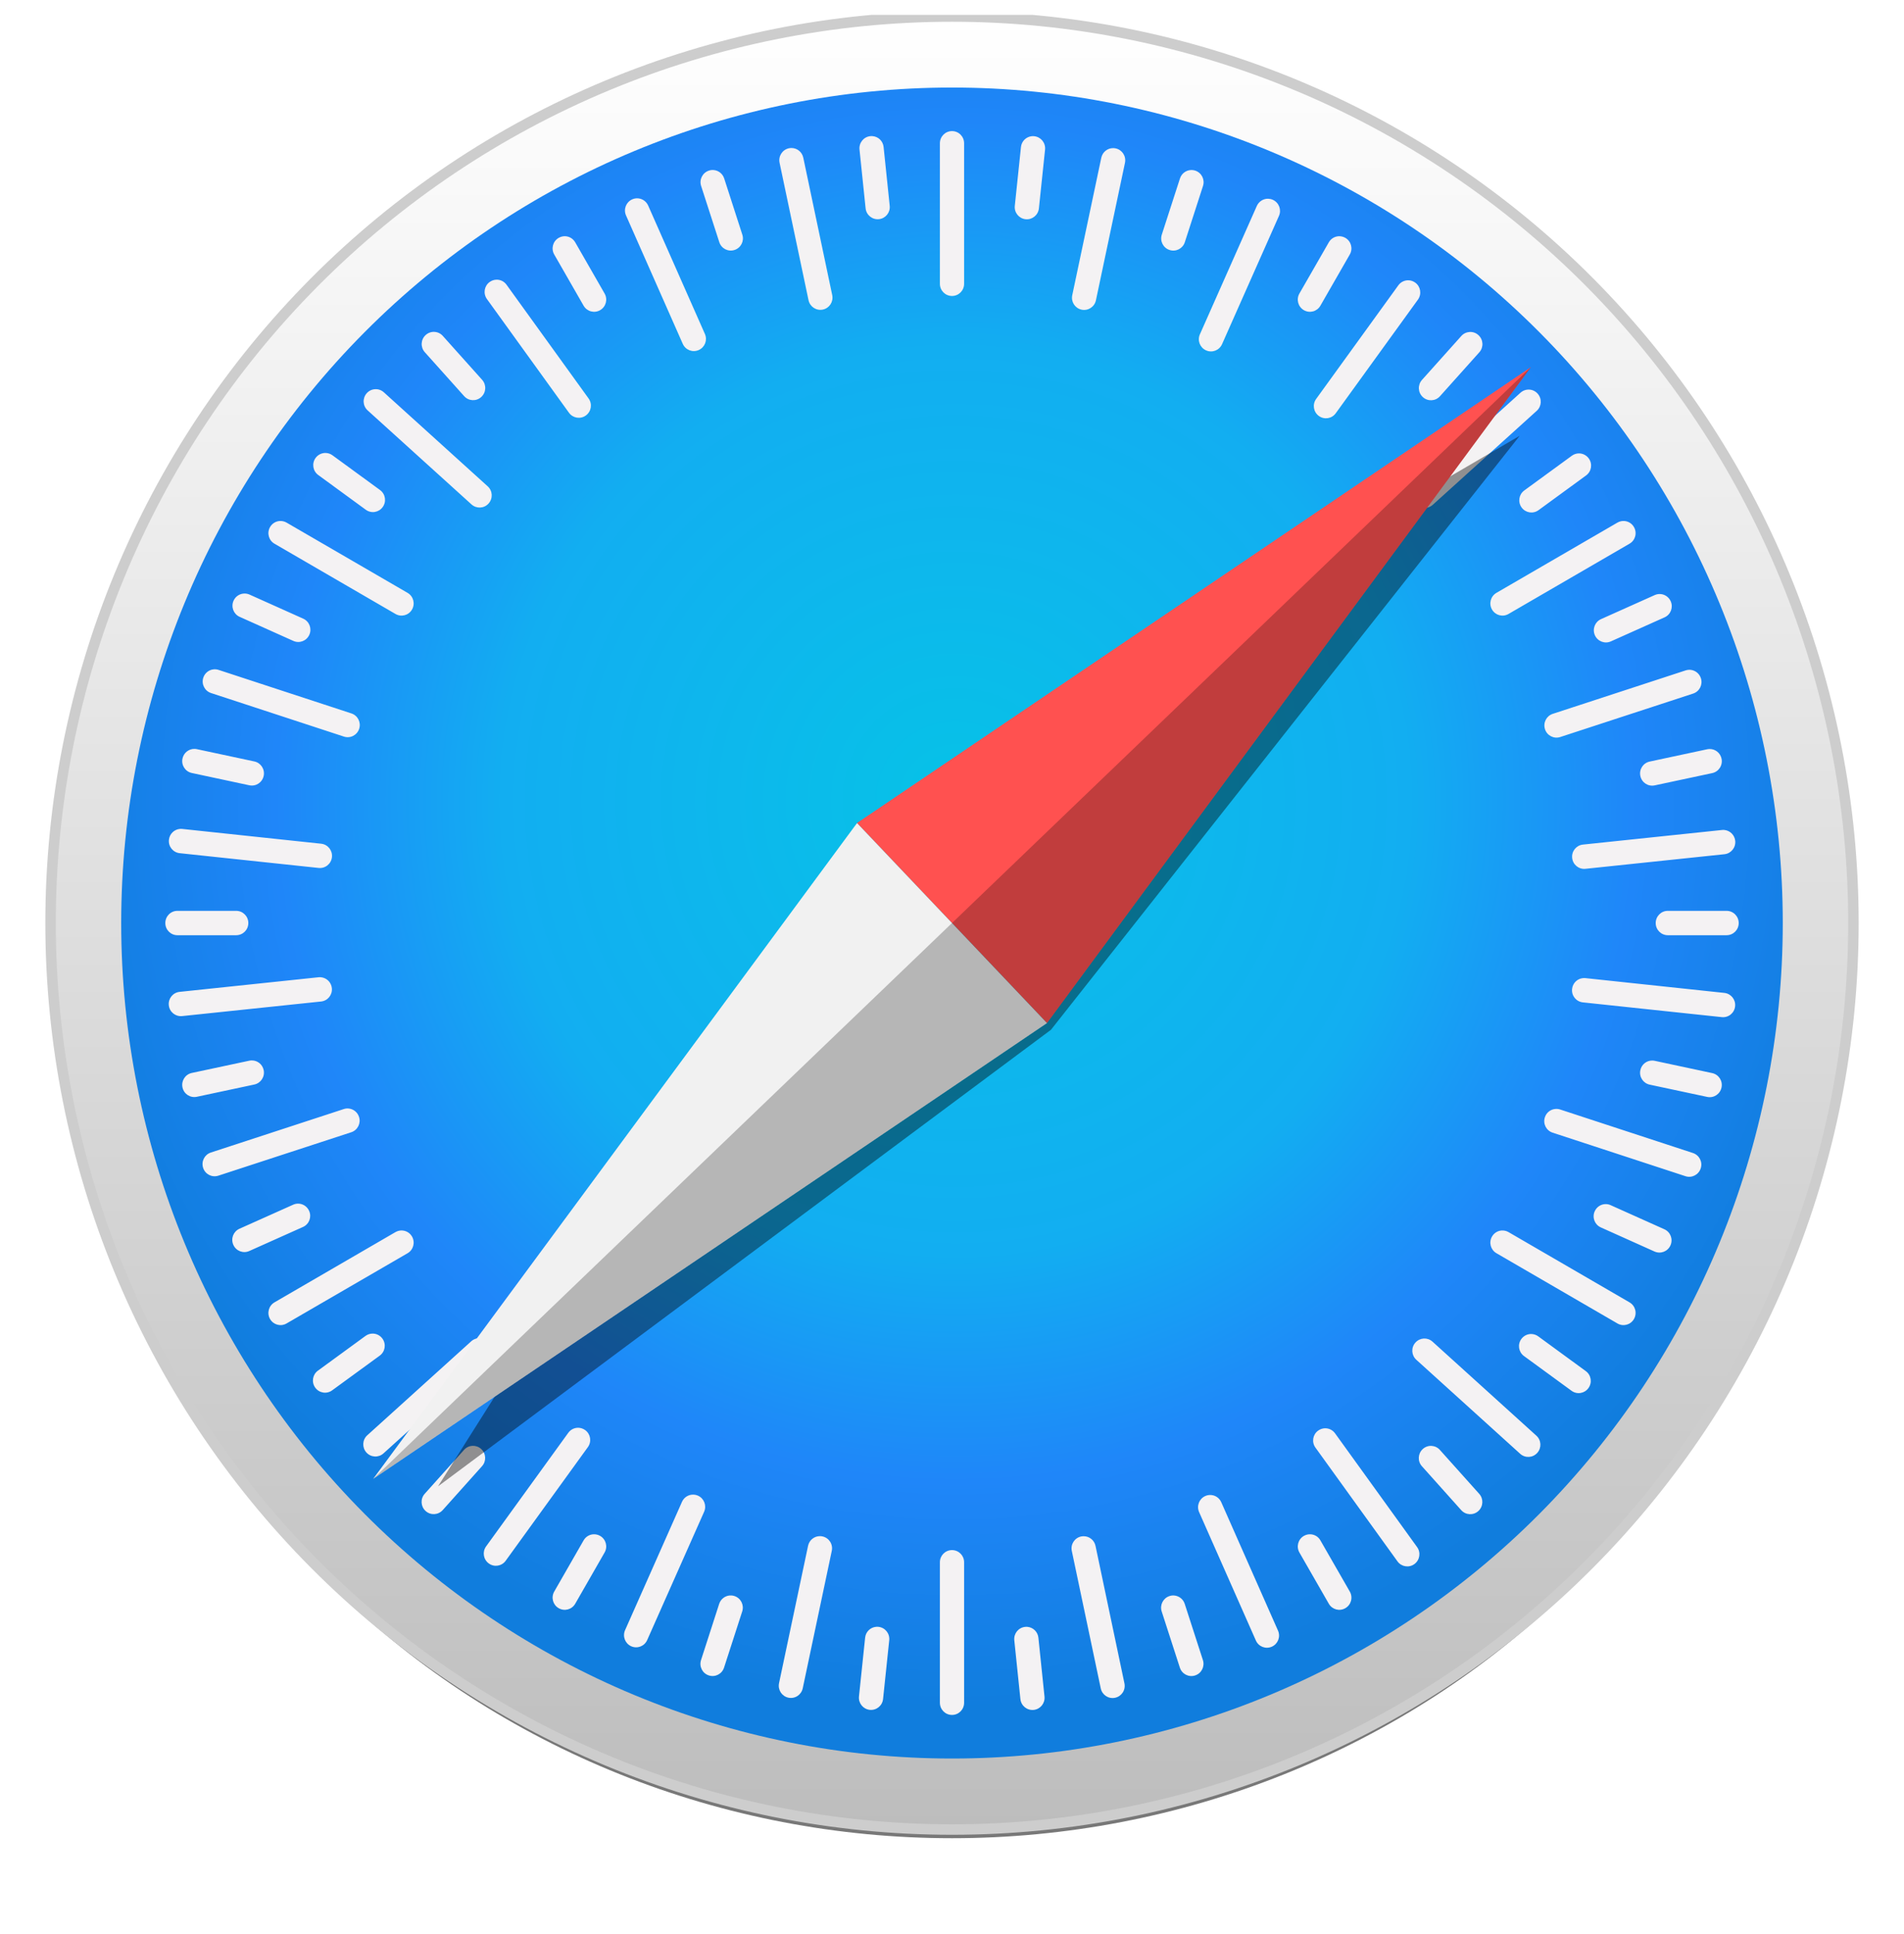 <svg width="64" height="65" viewBox="0 0 64 65" fill="none" xmlns="http://www.w3.org/2000/svg">
<g clip-path="url(#clip0_34751_30824)">
<path opacity="0.53" d="M61.19 33.517C61.19 37.229 60.435 40.904 58.968 44.333C57.501 47.761 55.351 50.877 52.641 53.501C49.93 56.126 46.712 58.207 43.171 59.628C39.63 61.048 35.834 61.779 32.001 61.779C28.168 61.779 24.372 61.048 20.831 59.628C17.29 58.207 14.072 56.126 11.362 53.501C8.651 50.877 6.501 47.761 5.034 44.333C3.567 40.904 2.812 37.229 2.812 33.517C2.812 26.022 5.888 18.834 11.362 13.534C16.835 8.233 24.26 5.256 32.001 5.256C35.834 5.256 39.63 5.987 43.171 7.407C46.712 8.827 49.93 10.909 52.641 13.534C55.351 16.158 57.501 19.273 58.968 22.702C60.435 26.131 61.19 29.806 61.19 33.517Z" fill="black"/>
<path d="M62.3 31.021C62.3 35.022 61.516 38.984 59.993 42.68C58.471 46.377 56.239 49.735 53.425 52.564C50.612 55.393 47.271 57.638 43.595 59.169C39.919 60.7 35.979 61.488 32 61.488C23.964 61.488 16.257 58.278 10.575 52.564C4.892 46.851 1.7 39.101 1.7 31.021C1.7 22.941 4.892 15.192 10.575 9.478C16.257 3.765 23.964 0.555 32 0.555C35.979 0.555 39.919 1.343 43.595 2.874C47.271 4.405 50.612 6.649 53.425 9.478C56.239 12.307 58.471 15.666 59.993 19.362C61.516 23.058 62.3 27.02 62.3 31.021Z" fill="url(#paint0_linear_34751_30824)" stroke="#CDCDCD" stroke-width="0.352" stroke-linecap="round" stroke-linejoin="round"/>
<path d="M59.925 31.022C59.925 38.469 56.983 45.611 51.746 50.877C46.509 56.142 39.406 59.101 32 59.101C24.593 59.101 17.491 56.142 12.253 50.877C7.016 45.611 4.074 38.469 4.074 31.022C4.074 23.575 7.016 16.432 12.253 11.167C17.491 5.901 24.593 2.942 32 2.942C39.406 2.942 46.509 5.901 51.746 11.167C56.983 16.432 59.925 23.575 59.925 31.022Z" fill="url(#paint1_radial_34751_30824)"/>
<path d="M32 4.406C31.775 4.406 31.593 4.589 31.593 4.816V9.538C31.593 9.765 31.775 9.947 32 9.947C32.226 9.947 32.407 9.765 32.407 9.538V4.816C32.407 4.589 32.226 4.406 32 4.406ZM29.337 4.576C29.31 4.573 29.282 4.573 29.254 4.576C29.03 4.599 28.868 4.8 28.891 5.026L29.096 7.001C29.12 7.227 29.319 7.389 29.544 7.366C29.768 7.342 29.93 7.142 29.906 6.916L29.701 4.941C29.681 4.743 29.526 4.594 29.337 4.576ZM34.682 4.577C34.494 4.596 34.338 4.745 34.318 4.942L34.111 6.918C34.087 7.143 34.249 7.344 34.474 7.368C34.698 7.391 34.897 7.229 34.921 7.003L35.128 5.028C35.151 4.802 34.989 4.602 34.765 4.578C34.737 4.575 34.709 4.575 34.682 4.577ZM26.601 4.974C26.574 4.975 26.546 4.977 26.518 4.983C26.298 5.03 26.158 5.247 26.204 5.469L27.177 10.088C27.224 10.31 27.439 10.451 27.66 10.404C27.88 10.357 28.02 10.141 27.974 9.919L27.001 5.299C26.96 5.105 26.79 4.973 26.601 4.974ZM37.418 4.978C37.229 4.976 37.059 5.109 37.018 5.303L36.042 9.922C35.995 10.144 36.135 10.36 36.355 10.407C36.576 10.454 36.791 10.314 36.838 10.092L37.814 5.473C37.861 5.251 37.721 5.034 37.501 4.987C37.473 4.982 37.446 4.978 37.418 4.978ZM23.989 5.715C23.937 5.71 23.882 5.716 23.829 5.734C23.614 5.804 23.497 6.034 23.567 6.249L24.178 8.139C24.247 8.354 24.476 8.472 24.691 8.401C24.905 8.331 25.022 8.101 24.952 7.886L24.342 5.996C24.289 5.835 24.148 5.728 23.989 5.715ZM40.015 5.716C39.857 5.729 39.715 5.836 39.663 5.997L39.052 7.886C38.982 8.102 39.099 8.332 39.313 8.402C39.528 8.472 39.757 8.355 39.826 8.14L40.437 6.25C40.507 6.035 40.39 5.805 40.176 5.734C40.122 5.717 40.068 5.711 40.015 5.716ZM21.407 6.665C21.354 6.666 21.301 6.678 21.249 6.701C21.043 6.793 20.951 7.034 21.043 7.241L22.95 11.556C23.042 11.763 23.281 11.856 23.487 11.764C23.694 11.672 23.786 11.431 23.694 11.223L21.787 6.908C21.718 6.753 21.566 6.662 21.407 6.665ZM42.626 6.679C42.468 6.676 42.315 6.767 42.246 6.922L40.333 11.235C40.241 11.442 40.333 11.683 40.539 11.775C40.745 11.868 40.985 11.775 41.077 11.568L42.99 7.256C43.082 7.049 42.99 6.808 42.784 6.715C42.733 6.692 42.679 6.681 42.626 6.679ZM19.011 7.94C18.932 7.934 18.852 7.952 18.779 7.994C18.583 8.108 18.517 8.357 18.63 8.554L19.617 10.274C19.73 10.47 19.978 10.537 20.173 10.424C20.369 10.31 20.435 10.061 20.322 9.864L19.335 8.144C19.264 8.021 19.141 7.949 19.011 7.94ZM44.99 7.94C44.86 7.949 44.736 8.021 44.666 8.144L43.678 9.864C43.565 10.061 43.632 10.31 43.827 10.424C44.023 10.537 44.271 10.47 44.383 10.274L45.371 8.553C45.484 8.357 45.418 8.108 45.222 7.994C45.149 7.952 45.068 7.935 44.99 7.94ZM16.683 9.4C16.605 9.403 16.526 9.428 16.458 9.478C16.275 9.611 16.235 9.866 16.367 10.05L19.125 13.872C19.257 14.055 19.511 14.096 19.694 13.963C19.876 13.83 19.917 13.575 19.784 13.391L17.026 9.569C16.944 9.454 16.814 9.395 16.683 9.4ZM47.347 9.42C47.216 9.416 47.086 9.474 47.003 9.589L44.24 13.408C44.108 13.591 44.148 13.846 44.33 13.979C44.513 14.113 44.766 14.073 44.899 13.889L47.661 10.071C47.794 9.887 47.754 9.632 47.572 9.499C47.503 9.449 47.425 9.423 47.347 9.42ZM14.603 11.154C14.499 11.148 14.393 11.183 14.309 11.259C14.141 11.411 14.128 11.668 14.279 11.837L15.601 13.313C15.752 13.482 16.008 13.495 16.175 13.344C16.343 13.192 16.357 12.934 16.206 12.765L14.884 11.289C14.809 11.205 14.707 11.159 14.603 11.154ZM49.401 11.157C49.297 11.163 49.195 11.208 49.12 11.292L47.798 12.768C47.647 12.937 47.66 13.195 47.828 13.347C47.995 13.498 48.252 13.485 48.403 13.316L49.725 11.84C49.876 11.672 49.862 11.414 49.694 11.262C49.611 11.186 49.505 11.151 49.401 11.157ZM12.609 13.08C12.505 13.085 12.403 13.131 12.328 13.215C12.177 13.384 12.19 13.641 12.358 13.793L15.848 16.952C16.016 17.104 16.272 17.091 16.423 16.922C16.574 16.753 16.561 16.496 16.393 16.344L12.903 13.185C12.819 13.109 12.713 13.074 12.609 13.08ZM51.404 13.094C51.3 13.088 51.194 13.123 51.11 13.198L47.618 16.355C47.45 16.507 47.436 16.765 47.587 16.933C47.738 17.102 47.995 17.116 48.162 16.964L51.655 13.807C51.823 13.655 51.836 13.398 51.685 13.229C51.61 13.145 51.508 13.099 51.404 13.094ZM10.951 15.223C10.82 15.219 10.69 15.278 10.607 15.392C10.475 15.576 10.515 15.831 10.697 15.964L12.296 17.132C12.478 17.265 12.732 17.225 12.864 17.041C12.997 16.858 12.957 16.603 12.774 16.469L11.176 15.302C11.108 15.252 11.029 15.226 10.951 15.223ZM53.061 15.238C52.983 15.241 52.904 15.266 52.836 15.316L51.237 16.483C51.054 16.616 51.014 16.871 51.146 17.055C51.279 17.238 51.532 17.279 51.715 17.146L53.314 15.979C53.496 15.846 53.537 15.591 53.404 15.407C53.321 15.293 53.191 15.234 53.061 15.238ZM9.401 17.51C9.271 17.519 9.148 17.591 9.077 17.714C8.965 17.911 9.031 18.16 9.226 18.273L13.293 20.634C13.489 20.748 13.737 20.681 13.85 20.485C13.962 20.288 13.896 20.039 13.7 19.925L9.633 17.564C9.56 17.522 9.48 17.505 9.401 17.51ZM54.599 17.51C54.521 17.504 54.44 17.522 54.367 17.564L50.3 19.925C50.105 20.039 50.038 20.288 50.151 20.485C50.264 20.681 50.512 20.748 50.707 20.634L54.774 18.273C54.97 18.16 55.036 17.911 54.923 17.714C54.853 17.591 54.73 17.519 54.599 17.51ZM8.23 19.948C8.071 19.944 7.919 20.035 7.85 20.19C7.758 20.397 7.85 20.639 8.056 20.731L9.86 21.54C10.066 21.633 10.306 21.54 10.398 21.333C10.49 21.126 10.398 20.885 10.192 20.792L8.388 19.983C8.336 19.96 8.283 19.949 8.23 19.948ZM55.779 19.964C55.726 19.965 55.672 19.977 55.62 20L53.816 20.808C53.61 20.9 53.518 21.141 53.609 21.348C53.701 21.555 53.941 21.648 54.147 21.556L55.952 20.748C56.158 20.656 56.25 20.415 56.158 20.207C56.089 20.052 55.937 19.961 55.779 19.964ZM7.186 22.495C7.028 22.508 6.886 22.614 6.833 22.776C6.764 22.992 6.88 23.222 7.094 23.292L11.559 24.755C11.774 24.826 12.003 24.709 12.073 24.493C12.143 24.277 12.026 24.047 11.812 23.977L7.347 22.514C7.293 22.496 7.238 22.491 7.186 22.495ZM56.821 22.512C56.768 22.508 56.714 22.514 56.66 22.531L52.194 23.991C51.979 24.061 51.863 24.291 51.932 24.507C52.002 24.723 52.231 24.84 52.446 24.77L56.912 23.31C57.126 23.24 57.243 23.01 57.173 22.794C57.121 22.632 56.979 22.526 56.821 22.512ZM6.535 25.169C6.346 25.167 6.175 25.3 6.134 25.494C6.087 25.715 6.227 25.932 6.448 25.979L8.38 26.392C8.601 26.439 8.816 26.299 8.863 26.077C8.91 25.855 8.77 25.638 8.55 25.591L6.617 25.178C6.59 25.172 6.562 25.169 6.535 25.169ZM57.466 25.173C57.439 25.173 57.412 25.177 57.384 25.182L55.452 25.595C55.231 25.642 55.091 25.858 55.138 26.08C55.185 26.302 55.4 26.443 55.621 26.395L57.553 25.983C57.774 25.936 57.914 25.719 57.867 25.497C57.826 25.303 57.656 25.171 57.466 25.173ZM6.043 27.859C5.854 27.877 5.699 28.026 5.678 28.224C5.654 28.449 5.816 28.65 6.04 28.674L10.71 29.17C10.934 29.194 11.134 29.032 11.158 28.806C11.181 28.581 11.02 28.38 10.796 28.356L6.125 27.859C6.097 27.856 6.07 27.856 6.043 27.859ZM57.962 27.894C57.935 27.891 57.907 27.891 57.879 27.895L53.209 28.385C52.984 28.408 52.822 28.609 52.846 28.834C52.869 29.06 53.069 29.223 53.293 29.199L57.964 28.709C58.188 28.685 58.35 28.485 58.327 28.259C58.306 28.062 58.151 27.913 57.962 27.894ZM5.964 30.612C5.738 30.612 5.557 30.795 5.557 31.022C5.557 31.249 5.738 31.431 5.964 31.431H7.939C8.165 31.431 8.347 31.249 8.347 31.022C8.347 30.795 8.165 30.612 7.939 30.612H5.964ZM56.061 30.612C55.836 30.612 55.654 30.795 55.654 31.022C55.654 31.249 55.836 31.431 56.061 31.431H58.037C58.262 31.431 58.444 31.249 58.444 31.022C58.444 30.795 58.262 30.612 58.037 30.612H56.061ZM10.79 32.844C10.763 32.841 10.736 32.841 10.708 32.844L6.037 33.335C5.812 33.358 5.651 33.559 5.674 33.784C5.697 34.01 5.897 34.172 6.121 34.149L10.792 33.659C11.017 33.635 11.178 33.435 11.155 33.209C11.134 33.012 10.979 32.863 10.79 32.844ZM53.208 32.873C53.019 32.891 52.864 33.04 52.843 33.238C52.819 33.463 52.981 33.664 53.205 33.688L57.875 34.184C58.099 34.208 58.299 34.046 58.323 33.82C58.347 33.595 58.185 33.394 57.961 33.37L53.291 32.873C53.263 32.871 53.235 32.87 53.208 32.873ZM8.462 35.639C8.435 35.639 8.407 35.642 8.38 35.648L6.447 36.06C6.227 36.107 6.087 36.324 6.134 36.546C6.181 36.768 6.396 36.908 6.617 36.861L8.549 36.449C8.77 36.401 8.909 36.185 8.863 35.963C8.822 35.769 8.652 35.637 8.462 35.639ZM55.538 35.643C55.348 35.641 55.178 35.773 55.138 35.967C55.09 36.189 55.23 36.405 55.451 36.453L57.383 36.865C57.604 36.913 57.819 36.772 57.866 36.55C57.913 36.328 57.773 36.112 57.553 36.065L55.62 35.652C55.593 35.646 55.565 35.643 55.538 35.643ZM11.716 37.255C11.663 37.25 11.609 37.256 11.555 37.274L7.089 38.734C6.874 38.804 6.758 39.034 6.828 39.25C6.897 39.465 7.126 39.583 7.341 39.512L11.807 38.053C12.021 37.983 12.138 37.752 12.068 37.537C12.016 37.375 11.874 37.269 11.716 37.255ZM52.28 37.27C52.122 37.283 51.98 37.389 51.928 37.551C51.858 37.767 51.974 37.997 52.189 38.067L56.654 39.53C56.868 39.6 57.097 39.483 57.167 39.267C57.237 39.052 57.121 38.822 56.906 38.751L52.441 37.288C52.388 37.271 52.333 37.265 52.28 37.27ZM10.012 40.452C9.959 40.453 9.905 40.465 9.854 40.488L8.049 41.296C7.843 41.388 7.751 41.629 7.843 41.836C7.934 42.044 8.174 42.136 8.38 42.044L10.185 41.236C10.391 41.144 10.483 40.903 10.391 40.696C10.322 40.54 10.17 40.449 10.012 40.452ZM53.983 40.468C53.824 40.464 53.672 40.555 53.603 40.711C53.511 40.918 53.603 41.159 53.809 41.251L55.613 42.061C55.819 42.153 56.059 42.061 56.151 41.853C56.242 41.646 56.151 41.405 55.944 41.313L54.14 40.504C54.089 40.48 54.035 40.469 53.983 40.468ZM13.525 41.355C13.447 41.349 13.367 41.367 13.293 41.409L9.226 43.77C9.031 43.884 8.965 44.133 9.077 44.33C9.19 44.526 9.438 44.593 9.633 44.479L13.7 42.119C13.896 42.005 13.962 41.756 13.85 41.559C13.779 41.436 13.656 41.364 13.525 41.355ZM50.475 41.355C50.345 41.364 50.222 41.436 50.151 41.559C50.038 41.756 50.105 42.005 50.3 42.118L54.367 44.479C54.562 44.593 54.811 44.526 54.923 44.33C55.036 44.133 54.97 43.884 54.774 43.77L50.707 41.409C50.634 41.367 50.553 41.35 50.475 41.355ZM12.511 44.82C12.433 44.823 12.354 44.848 12.286 44.898L10.687 46.065C10.504 46.198 10.464 46.453 10.596 46.636C10.729 46.82 10.982 46.861 11.165 46.727L12.764 45.561C12.947 45.428 12.987 45.173 12.855 44.989C12.772 44.874 12.642 44.815 12.511 44.82ZM51.48 44.834C51.349 44.829 51.219 44.888 51.136 45.003C51.004 45.186 51.044 45.441 51.227 45.575L52.825 46.742C53.007 46.875 53.261 46.835 53.393 46.651C53.526 46.468 53.486 46.213 53.303 46.08L51.705 44.912C51.637 44.862 51.558 44.837 51.48 44.834ZM16.132 44.975C16.028 44.969 15.922 45.004 15.838 45.08L12.346 48.237C12.178 48.388 12.165 48.646 12.315 48.815C12.466 48.983 12.723 48.997 12.89 48.846L16.383 45.689C16.551 45.537 16.564 45.279 16.413 45.111C16.338 45.026 16.236 44.981 16.132 44.975ZM47.859 44.986C47.755 44.992 47.653 45.037 47.577 45.122C47.426 45.29 47.44 45.548 47.608 45.7L51.098 48.859C51.266 49.011 51.522 48.997 51.673 48.829C51.824 48.66 51.81 48.402 51.643 48.251L48.152 45.091C48.068 45.015 47.963 44.981 47.859 44.986ZM19.446 47.985C19.315 47.98 19.185 48.039 19.102 48.154L16.339 51.972C16.206 52.156 16.247 52.411 16.429 52.544C16.611 52.678 16.865 52.638 16.998 52.454L19.76 48.636C19.893 48.452 19.853 48.197 19.671 48.064C19.602 48.014 19.524 47.988 19.446 47.985ZM44.532 48.002C44.454 48.005 44.376 48.031 44.307 48.081C44.124 48.214 44.084 48.469 44.217 48.652L46.974 52.475C47.106 52.658 47.36 52.699 47.543 52.566C47.725 52.432 47.766 52.177 47.633 51.994L44.876 48.172C44.793 48.057 44.663 47.998 44.532 48.002ZM15.879 48.592C15.775 48.598 15.673 48.643 15.598 48.728L14.276 50.204C14.125 50.372 14.139 50.63 14.306 50.782C14.474 50.934 14.73 50.92 14.881 50.752L16.203 49.275C16.354 49.107 16.34 48.849 16.173 48.697C16.089 48.621 15.983 48.587 15.879 48.592ZM48.119 48.594C48.015 48.588 47.909 48.623 47.825 48.699C47.658 48.851 47.644 49.109 47.795 49.277L49.117 50.754C49.267 50.922 49.524 50.936 49.692 50.784C49.859 50.632 49.873 50.374 49.722 50.206L48.4 48.73C48.325 48.645 48.223 48.6 48.119 48.594ZM23.303 50.232C23.145 50.228 22.993 50.319 22.924 50.474L21.011 54.787C20.919 54.994 21.011 55.235 21.216 55.328C21.422 55.42 21.662 55.328 21.754 55.12L23.668 50.808C23.759 50.601 23.668 50.36 23.462 50.267C23.41 50.244 23.356 50.233 23.303 50.232ZM40.671 50.244C40.618 50.245 40.565 50.256 40.513 50.279C40.307 50.371 40.215 50.612 40.306 50.819L42.214 55.134C42.306 55.342 42.545 55.434 42.751 55.342C42.957 55.25 43.05 55.009 42.958 54.802L41.051 50.487C40.982 50.331 40.83 50.24 40.671 50.244ZM19.941 51.565C19.811 51.574 19.688 51.646 19.617 51.769L18.63 53.489C18.517 53.686 18.583 53.935 18.779 54.048C18.974 54.162 19.222 54.095 19.335 53.899L20.322 52.178C20.435 51.982 20.369 51.733 20.173 51.619C20.1 51.577 20.02 51.56 19.941 51.565ZM44.059 51.565C43.981 51.559 43.901 51.577 43.827 51.619C43.632 51.733 43.566 51.982 43.678 52.178L44.666 53.899C44.779 54.095 45.027 54.162 45.222 54.048C45.418 53.935 45.484 53.686 45.371 53.489L44.383 51.769C44.313 51.646 44.19 51.574 44.059 51.565ZM27.563 51.627C27.373 51.625 27.203 51.757 27.162 51.951L26.186 56.57C26.14 56.792 26.279 57.008 26.5 57.056C26.721 57.103 26.936 56.962 26.983 56.74L27.959 52.121C28.006 51.899 27.866 51.683 27.645 51.636C27.618 51.63 27.59 51.627 27.563 51.627ZM36.423 51.63C36.396 51.63 36.369 51.633 36.341 51.638C36.12 51.685 35.98 51.902 36.027 52.123L37 56.743C37.046 56.965 37.262 57.106 37.482 57.059C37.703 57.012 37.843 56.796 37.796 56.574L36.824 51.954C36.783 51.76 36.613 51.628 36.423 51.63ZM32 52.096C31.775 52.096 31.593 52.278 31.593 52.505V57.227C31.593 57.454 31.775 57.636 32 57.636C32.226 57.636 32.407 57.454 32.407 57.227V52.505C32.407 52.278 32.226 52.096 32 52.096ZM24.527 53.621C24.369 53.635 24.227 53.741 24.174 53.903L23.564 55.792C23.494 56.008 23.61 56.238 23.825 56.308C24.04 56.378 24.268 56.261 24.338 56.045L24.949 54.156C25.018 53.941 24.902 53.71 24.687 53.64C24.634 53.623 24.579 53.617 24.527 53.621ZM39.471 53.622C39.418 53.617 39.364 53.623 39.31 53.641C39.096 53.711 38.979 53.941 39.048 54.157L39.659 56.046C39.729 56.262 39.958 56.379 40.172 56.309C40.387 56.239 40.503 56.009 40.434 55.793L39.823 53.904C39.771 53.742 39.629 53.636 39.471 53.622ZM29.445 54.675C29.256 54.693 29.1 54.842 29.08 55.039L28.873 57.015C28.85 57.24 29.011 57.441 29.235 57.465C29.46 57.488 29.66 57.326 29.683 57.1L29.89 55.125C29.913 54.899 29.752 54.699 29.527 54.675C29.499 54.672 29.472 54.672 29.445 54.675ZM34.54 54.676C34.513 54.673 34.485 54.673 34.457 54.677C34.233 54.7 34.071 54.901 34.094 55.126L34.299 57.102C34.323 57.328 34.522 57.49 34.747 57.467C34.971 57.443 35.133 57.242 35.109 57.017L34.904 55.041C34.884 54.844 34.728 54.695 34.54 54.676Z" fill="#F4F2F3"/>
<g opacity="0.409" filter="url(#filter0_f_34751_30824)">
<path d="M51.082 14.646L28.807 27.66L14.723 49.954L35.327 34.609L51.082 14.646Z" fill="black"/>
</g>
<path d="M35.193 34.383L28.808 27.66L51.457 12.34L35.193 34.383Z" fill="#FF5150"/>
<path d="M35.193 34.383L28.808 27.66L12.543 49.704L35.193 34.383Z" fill="#F1F1F1"/>
<path opacity="0.243" d="M12.543 49.703L35.193 34.383L51.457 12.34L12.543 49.703Z" fill="black"/>
</g>
<defs>
<filter id="filter0_f_34751_30824" x="12.178" y="12.102" width="41.449" height="40.397" filterUnits="userSpaceOnUse" color-interpolation-filters="sRGB">
<feFlood flood-opacity="0" result="BackgroundImageFix"/>
<feBlend mode="normal" in="SourceGraphic" in2="BackgroundImageFix" result="shape"/>
<feGaussianBlur stdDeviation="1.272" result="effect1_foregroundBlur_34751_30824"/>
</filter>
<linearGradient id="paint0_linear_34751_30824" x1="31.999" y1="61.487" x2="31.999" y2="0.555" gradientUnits="userSpaceOnUse">
<stop stop-color="#BDBDBD"/>
<stop offset="1" stop-color="white"/>
</linearGradient>
<radialGradient id="paint1_radial_34751_30824" cx="0" cy="0" r="1" gradientUnits="userSpaceOnUse" gradientTransform="translate(32.126 26.927) scale(30.3 30.466)">
<stop stop-color="#06C2E7"/>
<stop offset="0.25" stop-color="#0DB8EC"/>
<stop offset="0.5" stop-color="#12AEF1"/>
<stop offset="0.75" stop-color="#1F86F9"/>
<stop offset="1" stop-color="#107DDD"/>
</radialGradient>
<clipPath id="clip0_34751_30824">
<rect width="64" height="64" fill="white" transform="translate(0 0.5)"/>
</clipPath>
</defs>
</svg>

